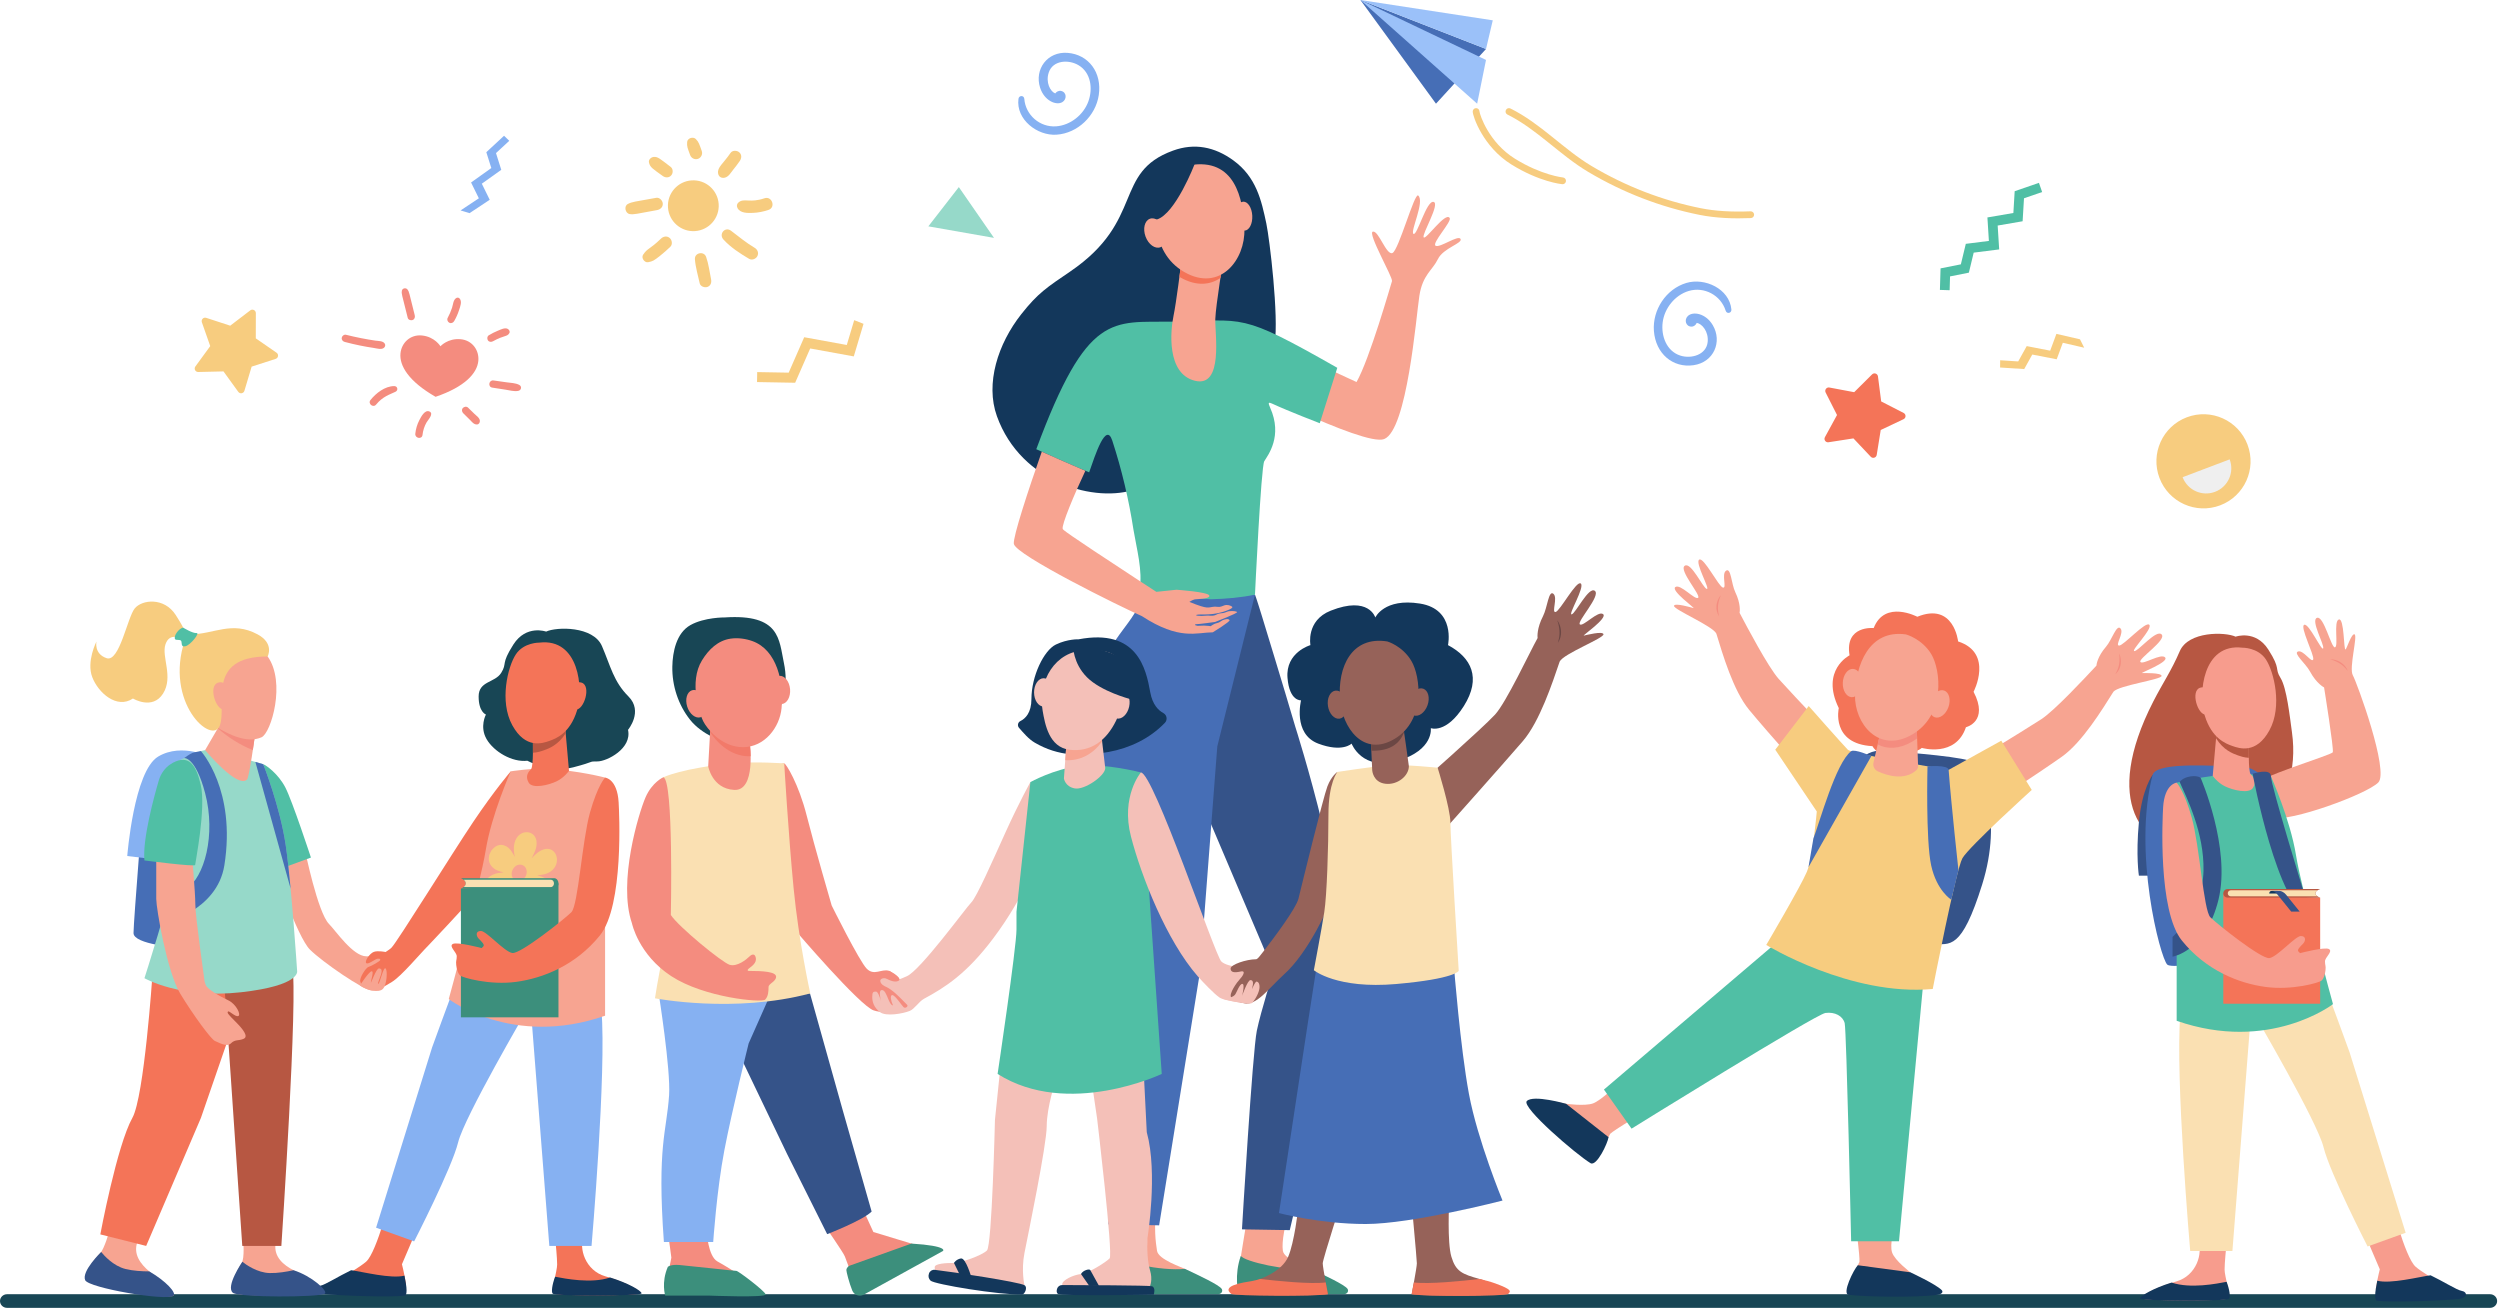 <svg width="869" height="455" viewBox="0 0 869 455" fill="none" xmlns="http://www.w3.org/2000/svg">
<path d="M777.099 221.306C777.099 221.306 784.013 218.801 788.482 225.804C792.952 232.809 790.533 232.143 792.706 235.646C794.884 239.149 795.926 249.103 796.679 254.483C804.341 309.369 712.683 313.816 748.474 243.859C751.832 237.296 754.673 233.353 757.69 226.348C760.712 219.344 773.478 219.616 777.099 221.306Z" fill="#B75742"/>
<path d="M757.494 272.576L748.249 269.346C748.249 269.346 744.581 274.036 743.48 285.766C742.384 297.496 743.48 304.393 743.48 304.393H753.938L757.494 272.576Z" fill="#355389"/>
<path d="M776.011 266.282C772.879 266.605 749.55 264.388 748.251 269.349C741.263 296.015 750.871 332.829 753.327 335.285C755.782 337.742 795.872 329.742 795.872 329.742C795.872 329.742 802.162 263.585 776.011 266.282Z" fill="#466EB6"/>
<path d="M807.851 238.946C807.851 238.946 805.277 237.718 802.934 233.379C801.433 230.595 796.966 227.029 798.82 226.451C800.679 225.875 803.534 230.582 804.067 229.232C804.595 227.886 799.276 217.696 800.965 217.173C802.648 216.65 807.059 226.562 807.538 225.355C808.016 224.149 803.033 215.49 805.415 214.75C807.796 214.011 810.371 225.41 811.647 225.013C812.928 224.617 811.064 215.92 812.983 215.325C814.897 214.73 814.628 226.08 815.315 225.753C815.689 225.576 817.389 220.078 818.434 220.491C819.611 220.957 816.432 232.242 817.845 234.729C819.254 237.215 830.551 268.135 826.69 271.999C822.482 276.205 795.701 285.859 790.096 284.199C784.497 282.539 781.285 276.999 782.633 273.595C783.98 270.188 810.453 262.539 810.877 261.472C811.3 260.402 807.851 238.946 807.851 238.946Z" fill="#F7A491"/>
<path d="M810 229.177C810.806 229.144 811.607 229.324 812.37 229.607C812.483 229.688 815.022 230.427 816.115 233.234C814.908 231.798 813.566 230.211 810 229.177Z" fill="#F48C7F"/>
<path d="M445.922 434.767C445.479 431.584 446.476 426.11 448.969 417.544C444.032 417.554 439.886 415.37 434.842 415.447C433.462 423.5 431.329 436.727 431.329 436.727L431.102 447.184L466.219 447.447C466.219 447.447 465.926 447.597 455.572 441.057C454.809 440.574 446.352 437.844 445.922 434.767Z" fill="#F7A491"/>
<path d="M430.932 449.871H467.186C468.526 449.751 468.852 448.658 468.386 447.984C467.429 446.594 460.359 443.261 455.606 441.051C447.269 441.928 432.612 438.494 431.299 436.564C429.012 442.961 430.189 449.708 430.932 449.871Z" fill="#3C8F7C"/>
<path d="M402.179 434.767C401.732 431.584 400.979 427.597 402.086 416.984C397.149 416.997 392.456 416.07 387.412 416.147C387.412 424.434 387.586 436.727 387.586 436.727L387.356 447.184L422.472 447.447C422.472 447.447 422.182 447.597 411.829 441.057C411.062 440.574 402.606 437.844 402.179 434.767Z" fill="#F7A491"/>
<path d="M387.189 449.871H423.439C424.779 449.751 425.106 448.658 424.642 447.984C423.686 446.594 416.616 443.261 411.862 441.051C403.522 441.928 388.869 438.494 387.552 436.564C385.266 442.961 386.442 449.708 387.189 449.871Z" fill="#3C8F7C"/>
<path d="M427.699 131.522L440.908 117.584C440.908 117.584 455.048 125.362 471.531 132.791C476.059 124.904 483.453 98.962 483.855 97.725C484.25 96.484 475.192 80.9 477.219 80.509C479.245 80.121 481.878 88.833 484.017 87.948C486.16 87.067 491.672 66.852 492.962 67.955C495.372 70.02 490.061 80.53 491.333 81.295C492.606 82.059 495.83 69.647 498.287 70.175C500.74 70.704 494.142 81.478 494.865 82.51C495.587 83.547 502.491 73.442 503.915 75.783C504.69 77.051 497.55 84.583 499.016 85.425C500.489 86.267 506.921 81.524 507.69 83.06C508.458 84.597 501.684 86.197 499.806 90.084C497.924 93.971 494.505 95.483 493.37 102.835C492.243 110.176 489.134 149.464 481.127 152.619C474.135 155.371 427.699 131.522 427.699 131.522Z" fill="#F7A491"/>
<path d="M436.232 206.688L425.519 212.664L403.746 245.954L442.686 337.608C442.686 337.608 438.299 351.391 436.872 358.278C435.376 365.481 431.709 427.321 431.709 427.321L448.322 427.598C448.322 427.598 464.102 361.768 466.772 340.401C470.019 314.454 450.259 252.658 450.259 252.658C446.576 240.051 438.632 214.114 438.632 214.114C438.632 214.114 436.689 207.794 436.232 206.688Z" fill="#355389"/>
<path d="M398.949 194.184C398.949 194.184 400.056 202.017 395.626 210.947C392.926 216.394 388.259 220.664 384.919 227.334C378.599 239.96 375.166 257.89 377.536 269.417C377.536 269.417 390.606 319.327 390.089 337.567C389.896 344.294 387.589 356.414 386.112 364.607C384.806 371.85 385.266 425.58 385.266 425.58L402.916 425.924L417.122 337.794L423.129 259.454L436.229 206.69L398.949 194.184Z" fill="#466EB6"/>
<path d="M440.189 77.754C438.476 69.664 436.709 61.544 428.669 55.718C422.162 51.004 415.172 49.654 407.762 52.344C386.762 59.961 398.056 76.624 371.999 94.384C363.902 99.904 360.829 101.828 355.019 109.181C346.886 119.478 342.439 133.288 346.526 144.661C354.982 168.178 381.182 174.971 394.886 169.984C420.396 160.704 441.649 128.351 443.062 119.524C444.572 110.074 441.292 82.964 440.189 77.754Z" fill="#13375B"/>
<path d="M442.136 140.278C448.046 143.011 458.752 147.115 458.752 147.115L464.842 127.851C430.416 108.268 433.116 111.428 407.279 111.811C386.636 112.105 377.986 108.165 360.209 156.148C360.209 156.148 373.742 162.228 378.586 164.181C380.669 158.248 384.436 146.418 386.632 153.161C389.949 163.351 392.379 173.638 394.009 184.228C395.042 190.505 397.296 198.541 396.109 204.935C396.109 204.935 410.169 207.831 420.906 208.301C420.936 208.301 420.969 208.305 420.999 208.301C426.186 208.168 431.502 207.711 436.232 206.691C436.232 206.691 438.336 162.178 439.462 160.318C440.709 158.261 445.969 151.618 441.492 141.678C440.702 139.921 440.916 139.715 442.136 140.278Z" fill="#50BFA5"/>
<path d="M410.512 91.997C410.512 91.997 408.869 105.27 407.899 109.88C406.886 114.703 405.359 129.89 415.359 132.357C425.359 134.82 422.269 115.83 422.436 110.927C422.599 106.023 425.436 88.927 425.436 88.927L410.512 91.997Z" fill="#F7A491"/>
<path d="M409.969 96.234C410.072 96.294 410.166 96.361 410.269 96.418C415.796 99.588 420.606 99.088 424.219 96.621C424.862 92.378 425.436 88.928 425.436 88.928L410.512 91.998C410.512 91.998 410.292 93.764 409.969 96.234Z" fill="#F47458"/>
<path d="M413.519 57.428C413.519 57.428 407.659 59.075 404.279 64.895C400.902 70.711 399.216 87.425 411.656 94.558C424.092 101.688 432.922 90.261 432.546 79.575C432.169 68.885 429.189 54.745 413.519 57.428Z" fill="#F7A491"/>
<path d="M435.292 74.987C435.432 77.764 434.242 80.081 432.639 80.164C431.032 80.244 429.622 78.057 429.482 75.281C429.346 72.501 430.532 70.184 432.139 70.1C433.742 70.02 435.156 72.207 435.292 74.987Z" fill="#F7A491"/>
<path d="M415.279 56.988C415.279 56.988 408.576 74.468 402.012 76.331C395.449 78.194 395.976 86.791 395.976 86.791C395.976 86.791 395.136 66.918 401.129 62.044C407.122 57.171 415.279 56.988 415.279 56.988Z" fill="#13375B"/>
<path d="M404.826 79.75C405.839 82.48 405.176 85.257 403.346 85.947C401.516 86.637 399.209 84.98 398.196 82.247C397.186 79.517 397.849 76.74 399.679 76.05C401.509 75.36 403.816 77.017 404.826 79.75Z" fill="#F7A491"/>
<path d="M416.292 217.542C416.536 217.575 417.632 217.432 418.529 217.455C419.769 217.475 420.852 217.665 420.852 217.665C420.852 217.665 421.342 217.245 422.272 216.812C422.659 216.635 423.289 216.568 423.722 216.368C424.166 216.158 424.542 215.782 424.962 215.595C426.059 215.118 427.066 215.005 427.399 215.582C427.676 216.058 421.572 219.792 421.572 219.792C415.926 219.825 410.012 222.705 396.922 214.165C389.446 210.898 353.142 192.968 352.412 189.058C352.002 186.865 357.572 169.888 362.126 156.998C365.636 158.568 373.099 161.892 377.276 163.642C373.442 171.758 368.926 182.525 369.399 183.842C369.522 184.185 369.976 184.805 394.519 200.875C395.139 201.275 395.769 201.695 396.412 202.115C398.139 203.245 399.989 204.452 401.949 205.725L408.949 204.995C408.949 204.995 420.036 205.758 420.366 207.022C420.509 207.598 419.592 207.885 418.462 208.052H418.429C418.262 208.075 418.096 208.095 417.929 208.118C417.919 208.118 417.909 208.118 417.909 208.118C416.689 208.262 415.406 208.285 415.096 208.395C414.739 208.515 414.032 208.795 413.422 209.215C420.332 212.038 419.802 211.032 422.096 210.888C422.669 210.842 423.279 211.008 423.822 210.965C424.752 210.888 425.496 210.332 426.212 210.288C427.266 210.235 428.119 210.722 428.309 210.922C428.552 211.165 428.096 211.518 427.212 211.918C421.872 214.232 417.452 213.345 416.036 213.688C415.082 213.922 416.822 214.275 419.536 213.988C420.212 213.922 421.099 214.165 421.996 213.955C422.592 213.822 423.135 213.435 423.722 213.288C424.266 213.158 424.819 213.168 425.272 213.078C425.872 212.968 426.702 212.515 427.179 212.458C428.949 212.262 429.812 212.572 430.012 212.735C430.422 213.102 422.372 216.192 422.372 216.192C422.372 216.192 416.822 216.988 415.582 216.988C415.582 216.988 414.839 217.322 416.292 217.542Z" fill="#F7A491"/>
<path d="M865.551 449.871H2.454C1.098 449.871 0 450.935 0 452.241C0 453.551 1.098 454.611 2.454 454.611H865.551C866.903 454.611 868.003 453.551 868.003 452.241C868.003 450.935 866.903 449.871 865.551 449.871Z" fill="#184655"/>
<path d="M50.123 274.581C50.123 274.581 46.412 320.361 46.412 324.337C46.412 328.314 62.209 329.438 62.209 329.438L67.038 282.461L50.123 274.581Z" fill="#466EB6"/>
<path d="M73.684 263.437C73.684 263.437 63.435 257.947 54.985 262.977C46.536 268.007 44.235 297.554 44.235 297.554L71.302 300.797L73.684 263.437Z" fill="#86B1F2"/>
<path d="M136.274 414.147C136.274 414.147 131.095 435.27 127.234 438.587C123.374 441.904 110.786 448.247 114.08 448.93C117.374 449.61 141.751 450.177 141.083 446.114C140.415 442.047 139.713 439.454 139.713 439.454L146.162 424.367L136.274 414.147Z" fill="#F47458"/>
<path d="M112.441 449.794C118.386 450.388 135.745 451.011 140.803 450.364C140.803 450.364 141.751 450.178 141.083 446.114C140.92 445.118 140.754 444.214 140.598 443.411C136.011 444.618 126.021 442.051 122.063 441.524C117.764 443.584 112.918 446.658 111.355 446.914C109.091 447.288 109.093 449.461 112.441 449.794Z" fill="#13375B"/>
<path d="M193.12 431.854C193.12 431.854 193.664 437.197 193.664 439.554C193.664 441.907 191.47 448.55 192.487 449.567C193.503 450.584 222.539 450.457 222.539 449.5C222.539 448.544 217.408 445.647 210.435 443.654C203.461 441.66 201.09 433.937 202.902 429.5L193.12 431.854Z" fill="#F47458"/>
<path d="M223.007 449.568C223.007 448.675 218.246 445.941 212.079 444.055C205.507 446.275 196.381 444.445 192.96 443.791C191.913 446.528 191.578 449.125 192.117 449.661C193.133 450.678 223.007 450.525 223.007 449.568Z" fill="#13375B"/>
<path d="M161.604 342.558L156.396 347.178C156.396 347.178 150.534 363.052 150.192 364.098C149.718 365.555 130.728 426.748 130.728 426.748L143.957 431.512C143.957 431.512 157.075 405.955 159.249 397.078C161.422 388.205 183.158 351.072 183.158 351.072L161.604 342.558Z" fill="#86B1F2"/>
<path d="M184.607 351.977L190.947 433.084H205.619C205.619 433.084 210.871 372.384 209.06 351.071L184.607 351.977Z" fill="#86B1F2"/>
<path d="M105.996 295.464C105.996 295.464 110.454 317.261 114.368 321.174C116.595 323.401 122.665 332.414 127.336 332.414C131.053 332.414 133.266 332.687 133.891 332.687C135.34 332.687 133.709 341.561 132.351 342.921C132.351 342.921 131.898 344.277 129.181 344.277C126.464 344.277 112.064 334.407 107.717 330.061C103.37 325.714 95.309 301.984 95.309 301.984L105.996 295.464Z" fill="#F7A491"/>
<path d="M177.543 268.114C177.543 268.114 171.928 274.634 164.502 285.684C157.075 296.731 138.095 327.408 136.064 329.438C135.572 329.931 134.033 330.921 134.033 330.921C134.033 330.921 131.368 330.348 129.934 330.874C128.532 331.391 126.645 334.104 127.309 334.771C127.973 335.434 130.535 333.214 131.318 333.238C132.101 333.264 132.17 333.261 132.17 333.684C132.17 334.104 129 335.858 128.094 336.098C127.189 336.341 124.802 340.008 125.256 341.231C125.711 342.451 125.679 342.861 126.826 342.861C127.973 342.861 128.155 343.768 129.12 343.768C130.087 343.768 130.328 342.558 131.415 343.041C132.502 343.524 132.804 343.404 136.185 341.351C139.566 339.298 145.875 331.661 149.045 328.491C152.215 325.321 181.166 293.774 181.166 293.774L177.543 268.114Z" fill="#F47458"/>
<path d="M189.83 219.542C189.83 219.542 182.917 217.035 178.449 224.038C173.981 231.042 176.396 230.378 174.222 233.878C172.049 237.382 166.373 236.658 166.373 242.092C166.373 247.525 168.909 248.372 168.909 248.372C168.909 248.372 166.615 252.598 169.151 256.945C171.686 261.292 178.01 265.035 183.301 264.432C183.301 264.432 191.249 268.788 199.218 266.732C207.189 264.672 204.411 264.672 207.671 264.672C210.932 264.672 219.747 260.205 218.298 253.685C218.298 253.685 223.669 247.302 218.457 242.092C213.246 236.878 212.26 231.585 209.241 224.582C206.222 217.578 193.453 217.848 189.83 219.542Z" fill="#184655"/>
<path d="M91.506 265.644C92.532 266.001 96.73 268.991 99.175 273.701C101.62 278.408 108.079 298.091 108.079 298.091L97.449 301.984L91.506 265.644Z" fill="#50BFA5"/>
<path d="M38.011 427.93C38.011 427.93 36.26 434.15 34.872 435.54C33.483 436.927 28.879 442.317 30.011 444.987C31.143 447.66 59.196 451.487 60.26 450.42C61.324 449.357 55.415 444.85 52.064 442.09C48.713 439.327 46.313 435.93 47.717 431.81C49.121 427.69 49.121 428.097 49.121 427.69C49.121 427.28 38.011 427.93 38.011 427.93Z" fill="#F7A491"/>
<path d="M60.26 450.421C61.53 449.471 57.589 445.214 51.877 441.934C49.486 441.931 46.297 441.768 43.596 441.094C39.368 440.038 36.126 436.374 35.165 435.184C35.077 435.308 28.277 441.858 29.604 444.988C30.736 447.661 57.725 452.324 60.26 450.421Z" fill="#355389"/>
<path d="M84.558 430.951C84.558 430.951 85.076 437.338 84.024 438.998C82.971 440.654 79.29 447.224 81.342 449.278C83.192 451.128 108.889 449.938 109.695 448.668C110.502 447.398 106.104 443.604 102.231 441.641C98.358 439.674 95.275 436.884 95.746 432.554C96.217 428.227 96.306 428.624 96.217 428.228C96.128 427.831 84.558 430.951 84.558 430.951Z" fill="#F7A491"/>
<path d="M112.887 449.691C114.227 448.841 108.304 443.485 102.014 441.528C99.68 442.045 96.533 442.585 93.75 442.515C89.393 442.405 85.43 439.538 84.232 438.588C84.174 438.725 78.32 447.205 80.944 449.368C82.992 451.058 110.851 450.985 112.887 449.691Z" fill="#355389"/>
<path d="M86.434 340.504L69.842 388.577L50.811 433.084L34.872 429.077C34.872 429.077 40.624 398.227 46.028 388.537C50.117 381.204 52.972 339.124 52.972 339.124L86.434 340.504Z" fill="#F47458"/>
<path d="M78.467 348.594L84.215 433.084H97.8C97.8 433.084 103.733 344.564 101.56 336.144C99.386 327.721 76.754 329.624 76.754 329.624L78.467 348.594Z" fill="#B75742"/>
<path d="M91.506 265.645C91.506 265.645 73.998 260.398 71.302 260.738C68.351 261.108 61.178 264.908 61.178 264.908C61.178 264.908 61.619 295.305 60.351 303.898C59.083 312.491 50.207 340.021 50.207 340.021C50.207 340.021 62.706 347.268 83.717 344.915C104.728 342.558 103.279 337.488 103.279 337.488C103.279 337.488 101.287 307.058 99.294 293.651C97.302 280.248 91.506 265.645 91.506 265.645Z" fill="#96D9C9"/>
<path d="M210.328 270.288C210.328 270.288 201 267.841 190.403 267.251C184.916 266.948 177.543 268.114 177.543 268.114C177.543 268.114 170.841 283.148 168.849 295.464C166.857 307.781 155.988 347.268 155.988 347.268C155.988 347.268 178.086 364.294 210.328 353.064V270.288Z" fill="#F7A491"/>
<path d="M185.211 256.82C185.211 256.82 185.501 266.44 184.598 267.34C183.695 268.244 182.434 269.744 183.762 272.037C185.09 274.33 190.856 272.867 193.543 271.554C196.122 270.294 197.786 267.947 197.786 267.947L196.441 252.717L185.211 256.82Z" fill="#F47458"/>
<path d="M189.045 260.807C190.897 260.157 194.132 258.907 196.63 254.85L196.441 252.717L185.211 256.82C185.211 256.82 185.282 259.167 185.245 261.65C186.818 261.587 188.162 261.117 189.045 260.807Z" fill="#B75742"/>
<path d="M33.524 223.004C33.524 223.004 32.601 227.281 37.062 228.784C41.523 230.288 44.292 214.594 46.83 211.491C49.368 208.391 57.059 207.544 61.058 213.738C63.257 217.141 63.945 218.624 64.118 219.268C64.26 219.794 64.058 219.761 64.058 219.761L62.852 222.018C62.852 222.018 58.982 219.668 57.52 223.958C56.059 228.248 60.366 235.268 56.674 241.094C52.982 246.921 46.215 242.801 46.215 242.801C40.6 246.574 34.14 240.814 32.063 235.364C29.987 229.911 33.524 223.004 33.524 223.004Z" fill="#F7CC7F"/>
<path d="M77.553 244.728L76.944 251.038L71.302 260.738C71.302 260.738 82.426 274.205 85.861 270.988C86.628 270.268 88.564 256.015 88.564 256.015L77.553 244.728Z" fill="#F7A491"/>
<path d="M76.944 251.038L75.765 253.192C79.234 256.305 83.682 259.105 87.888 260.715C88.281 258.102 88.564 256.015 88.564 256.015L77.553 244.728L76.944 251.038Z" fill="#F48C7F"/>
<path d="M89.009 224.01C89.009 224.01 91.95 226.677 93.031 228.183C99.462 237.147 94.253 254.817 90.895 256.287C85.811 258.513 79.194 255.52 71.736 250.463C64.279 245.407 61.923 237.217 68.751 230.093C75.578 222.973 89.009 224.01 89.009 224.01Z" fill="#F7A491"/>
<path d="M64.266 222.43L66.298 220.487C74.263 220.487 80.614 215.684 89.555 220.514C95.455 223.7 93.031 228.184 93.031 228.184C71.18 228.184 79.063 245.404 76.385 252.257C73.708 259.11 57 244.29 64.266 222.43Z" fill="#F7CC7F"/>
<path d="M79.551 241.824C79.551 241.824 79.242 236.174 75.777 237.294C72.311 238.414 75.012 246.931 77.889 246.631C80.765 246.331 79.551 241.824 79.551 241.824Z" fill="#F7A491"/>
<path d="M198.419 241.84C198.419 241.84 198.693 236.187 202.165 237.284C205.638 238.384 202.991 246.917 200.112 246.634C197.233 246.354 198.419 241.84 198.419 241.84Z" fill="#F47458"/>
<path d="M63.694 218.174C63.694 218.174 66.986 220.214 68.313 220.044C69.641 219.874 66.281 224.177 64.5 224.624C62.719 225.071 63.347 223.357 62.97 222.771C62.594 222.181 61.208 222.641 60.888 222.204C60.16 221.217 62.139 218.361 63.694 218.174Z" fill="#50BFA5"/>
<path d="M125.094 342.557C125.094 342.557 128.14 337.847 129.136 337.621C130.132 337.394 128.909 340.837 128.909 341.471C128.909 342.104 130.721 336.627 131.717 336.627C132.713 336.627 132.849 337.351 132.441 338.754C132.034 340.157 131.083 341.971 131.536 341.971C131.989 341.971 133.279 335.877 134.026 336.627C134.773 337.374 134.487 342.354 133.075 343.767C131.664 345.177 127.512 344.294 125.094 342.557Z" fill="#F7A491"/>
<path d="M170.76 295.691C171.27 295.151 172.752 293.037 175.276 293.874C177.462 294.601 178.323 296.854 178.942 297.871C178.765 296.844 178.351 295.077 178.835 293.074C180.123 287.744 186.647 288.224 186.53 293.167C186.484 295.107 185.785 296.294 184.802 298.374C185.203 297.934 186.404 296.481 188.055 295.631C192.869 293.151 195.456 299.197 192.05 302.404C190.288 304.064 188.048 304.107 186.681 304.267C187.867 304.601 188.577 304.701 189.739 305.437C195.755 309.251 187.384 319.547 182.861 309.634C182.855 309.624 182.831 309.624 182.816 309.617C183.023 311.021 183.422 312.737 182.844 314.724C181.278 320.104 174.123 319.157 175.364 313.067C175.752 311.164 177.017 309.147 177.093 308.991C176.232 309.911 174.959 311.441 173.119 312.157C168.381 314.011 166.122 307.321 170.487 304.501C172.441 303.237 174.38 303.421 175.065 303.237C173.446 302.847 171.921 302.394 170.815 301.037C169.319 299.201 170.122 297.387 170.075 297.141C170.303 296.657 170.532 296.174 170.76 295.691ZM179.243 306.074C180.478 306.717 182.037 305.891 182.667 304.697C183.54 303.051 182.99 301.354 181.754 300.774C180.464 300.171 178.979 300.751 178.191 302.317C177.46 303.771 177.957 305.531 179.243 306.074Z" fill="#F7CC7F"/>
<path d="M187.505 223.374C187.505 223.374 182.072 223.254 179.294 227.477C176.517 231.704 173.498 243.781 178.086 252.114C182.675 260.444 188.532 258.391 190.947 257.547C193.362 256.701 198.132 254.831 200.547 247.041C202.962 239.251 201.211 221.744 187.505 223.374Z" fill="#F47458"/>
<path d="M63.986 263.501C63.986 263.501 67.924 262.908 71.302 275.691C75.131 290.178 71.008 305.181 64.674 308.981C58.34 312.781 55.731 312.048 55.731 312.048L56.725 320.984C56.725 320.984 75.439 316.794 77.987 300.798C82.164 274.581 69.842 261.078 69.842 261.078C69.842 261.078 67.525 261.448 66.805 261.741C66.036 262.054 63.986 263.501 63.986 263.501Z" fill="#466EB6"/>
<path d="M54.313 293.774C54.313 293.774 54.313 309.23 54.313 312.49C54.313 315.75 58.056 337.824 62.645 345.384C67.234 352.944 73.454 361.374 74.741 361.857C76.028 362.34 78.826 364.114 80.275 362.664C81.724 361.214 82.871 361.877 84.683 361.094C86.494 360.307 84.441 357.714 81.906 355.177C79.37 352.64 78.826 352.037 79.249 351.614C79.671 351.19 81.724 353.547 82.811 353.184C83.898 352.82 82.147 349.017 79.309 347.69C76.472 346.36 71.943 343.767 71.521 342.377C71.098 340.987 71.098 341.35 71.098 340.987C71.098 340.627 67.898 318.71 67.898 314.42C67.898 310.134 66.63 296.187 66.63 296.187L54.313 293.774Z" fill="#F7A491"/>
<path d="M62.873 264.164C61.226 264.371 56.758 266.001 55.189 271.314C53.619 276.628 49.483 291.721 50.207 299.088C50.207 299.088 67.838 301.381 67.838 300.658C67.838 299.931 71.694 281.034 69.77 272.761C68.091 265.548 65.735 263.808 62.873 264.164Z" fill="#50BFA5"/>
<path d="M88.764 264.842L101.02 308.889C100.48 303.135 99.887 297.642 99.294 293.652C97.302 280.249 91.506 265.645 91.506 265.645C91.506 265.645 90.427 265.322 88.764 264.842Z" fill="#466EB6"/>
<path d="M160.209 353.627H194.124V307.067L160.209 308.88V353.627Z" fill="#3C8F7C"/>
<path d="M160.209 305.251H192.616C193.449 305.251 194.124 306.064 194.124 307.068C194.124 308.068 193.449 308.881 192.616 308.881H160.209L160.237 308.871C162.476 307.858 162.464 306.258 160.209 305.251Z" fill="#3C8F7C"/>
<path d="M161.136 305.787H191.501C192.087 305.787 192.562 306.36 192.562 307.067C192.562 307.77 192.087 308.344 191.501 308.344H161.137C162.165 307.554 162.164 306.577 161.136 305.787Z" fill="#FAE0B2"/>
<path d="M210.328 270.287C210.328 270.287 207.788 272.83 205.071 282.48C202.355 292.13 200.969 314.723 198.615 317.077C196.26 319.433 180.864 331.69 178.086 331.267C175.309 330.843 169.09 323.6 167.158 323.6C165.226 323.6 165.468 325.35 166.434 326.317C167.4 327.28 168.577 328.4 168.004 328.973C167.43 329.547 167.43 329.547 167.43 329.547C167.43 329.547 158.826 327.28 157.377 328.127C155.928 328.973 158.766 330.963 158.766 332.413C158.766 333.863 158.411 333.837 158.585 335.433C158.758 337.03 159.158 338.3 159.913 339.057C160.668 339.81 170.177 342.557 179.475 341.29C188.773 340.02 200.124 335.553 208.517 325.167C216.909 314.783 215.228 282.143 215.037 278.89C214.554 270.647 210.328 270.287 210.328 270.287Z" fill="#F47458"/>
<path d="M674.536 93.289L681.595 91.884L683.313 84.758L691.338 83.745L690.824 75.582L699.849 74.035L700.301 66.463L708.735 63.559L709.844 66.748L703.542 68.923L703.062 76.91L694.389 78.4L694.913 86.697L686.055 87.816L684.379 94.775L677.835 96.077L677.692 100.881L674.313 100.769L674.536 93.289Z" fill="#50BFA5"/>
<path d="M634.342 151.959L638.548 144.26L634.588 136.43C634.141 135.538 634.905 134.517 635.888 134.701L644.511 136.322L650.737 130.138C651.444 129.434 652.65 129.849 652.78 130.84L653.902 139.541L661.711 143.549C662.596 144.005 662.578 145.283 661.671 145.711L653.741 149.467L652.346 158.128C652.186 159.115 650.961 159.49 650.277 158.763L644.256 152.384L635.584 153.729C634.601 153.881 633.863 152.836 634.342 151.959Z" fill="#F47458"/>
<path d="M67.908 127.392L73.078 120.305L70.169 112.029C69.838 111.085 70.732 110.172 71.682 110.482L80.021 113.209L86.994 107.882C87.788 107.279 88.933 107.845 88.931 108.845L88.915 117.619L96.134 122.605C96.955 123.172 96.769 124.435 95.819 124.745L87.47 127.439L84.957 135.845C84.671 136.802 83.412 137.015 82.826 136.205L77.682 129.099L68.911 129.309C67.912 129.332 67.319 128.199 67.908 127.392Z" fill="#F7CC7F"/>
<path d="M232.189 72.128C231.851 67.261 235.523 63.041 240.389 62.705C245.255 62.368 249.474 66.038 249.812 70.905C250.15 75.772 246.479 79.988 241.612 80.328C236.746 80.665 232.527 76.995 232.189 72.128Z" fill="#F7CC7F"/>
<path d="M247.168 97.068C246.64 94.508 246.321 91.764 245.447 89.294C244.695 87.171 241.381 87.821 241.549 90.101C241.755 92.894 242.627 95.724 243.213 98.461C243.45 99.568 244.915 100.084 245.886 99.744C247.072 99.328 247.397 98.184 247.168 97.068Z" fill="#F7CC7F"/>
<path d="M262.305 86.127C259.377 84.4 256.826 82.26 254.124 80.22C252.014 78.627 249.739 81.37 251.475 83.264C253.967 85.987 257.239 88.114 260.398 89.977C261.398 90.567 262.788 89.99 263.277 89.004C263.824 87.9 263.307 86.717 262.305 86.127Z" fill="#F7CC7F"/>
<path d="M256.76 70.315C256.098 70.848 255.965 71.611 256.375 72.355C257.365 74.148 259.878 74.061 261.662 74.001C263.525 73.935 265.387 73.558 267.148 72.958C269.752 72.068 268.339 68.028 265.728 68.921C260.619 70.665 258.684 68.771 256.76 70.315Z" fill="#F7CC7F"/>
<path d="M253.948 53.141C251.377 56.901 249.277 58.171 249.604 60.241C249.795 61.451 250.752 62.031 251.92 61.764C253.301 61.451 254.053 59.988 254.881 58.961C255.675 57.974 256.453 56.988 257.162 55.938C257.805 54.984 257.896 53.751 256.953 52.931C256.163 52.244 254.601 52.184 253.948 53.141Z" fill="#F7CC7F"/>
<path d="M243.932 52.489C243.11 50.212 242.93 49.382 241.864 48.322C240.937 47.402 238.981 47.989 238.852 49.345C238.701 50.929 239.032 51.515 239.896 53.912C240.288 54.995 241.528 55.602 242.624 55.219C243.711 54.839 244.326 53.582 243.932 52.489Z" fill="#F7CC7F"/>
<path d="M233.115 58.005C229.409 55.191 228.655 54.398 227.199 54.551C226.346 54.641 225.387 55.461 225.574 56.418C225.92 58.198 226.955 58.681 230.363 61.168C231.277 61.834 232.532 61.868 233.32 60.961C234.026 60.151 234.02 58.694 233.115 58.005Z" fill="#F7CC7F"/>
<path d="M218.229 70.912C216.768 71.685 217.355 74.212 218.937 74.419C220.453 74.615 221.038 74.372 228.395 73.028C229.531 72.822 230.467 71.992 230.381 70.749C230.307 69.692 229.243 68.555 228.099 68.762C220.458 70.142 219.694 70.135 218.229 70.912Z" fill="#F7CC7F"/>
<path d="M229.755 82.948C225.723 86.848 225.132 86.161 223.54 88.545C222.812 89.638 224.013 91.378 225.28 91.145C226.908 90.845 227.345 90.571 229.466 88.891C230.698 87.915 231.876 86.868 233.008 85.778C233.847 84.968 233.621 83.451 232.797 82.735C231.855 81.915 230.594 82.135 229.755 82.948Z" fill="#F7CC7F"/>
<path d="M163.213 74.092L170.226 69.442L167.48 63.852L174.24 59.029L172.408 53.215L177.018 48.942L175.209 47.188L169.043 52.905L170.779 58.412L163.746 63.432L166.448 68.932L160.092 73.142L163.213 74.092Z" fill="#86B1F2"/>
<path d="M723.006 117.947L714.81 116.053L712.642 121.892L704.49 120.305L701.527 125.631L695.257 125.225L695.228 127.744L703.617 128.287L706.42 123.24L714.907 124.891L717.036 119.148L724.465 120.864L723.006 117.947Z" fill="#F7CC7F"/>
<path d="M153.1 120.362C153.1 120.362 155.673 117.482 160.164 117.915C164.169 118.302 166.622 121.752 166.265 125.458C165.85 129.748 161.598 134.462 151.404 137.932C142.062 132.578 138.79 127.135 139.204 122.845C139.562 119.138 142.629 116.222 146.634 116.608C151.126 117.042 153.1 120.362 153.1 120.362Z" fill="#F48C7F"/>
<path d="M119.827 118.857C123.657 119.864 126.786 120.48 129.89 120.94C130.914 121.09 132.644 121.657 133.483 120.884C133.919 120.48 134.059 119.934 133.716 119.41C133.088 118.447 131.497 118.554 130.466 118.4C127.322 117.934 123.787 117.257 120.253 116.364C119.591 116.197 118.903 116.76 118.794 117.397C118.67 118.12 119.165 118.684 119.827 118.857Z" fill="#F48C7F"/>
<path d="M171.104 134.737C172.604 134.987 174.108 135.207 175.612 135.434C177.051 135.647 178.713 136.154 180.149 135.867C181.209 135.657 181.501 134.334 180.5 133.797C179.204 133.101 177.49 133.101 176.047 132.887C174.542 132.667 173.038 132.444 171.53 132.244C169.919 132.034 169.491 134.471 171.104 134.737Z" fill="#F48C7F"/>
<path d="M130.734 140.632C133.099 137.752 135.544 137.122 137.483 136.172C138.52 135.665 138.21 134.199 137.033 134.205C133.807 134.225 130.707 136.645 128.779 139.045C127.765 140.305 129.703 141.889 130.734 140.632Z" fill="#F48C7F"/>
<path d="M146.863 151.194C147.039 149.631 147.505 148.147 148.297 146.787C148.781 145.954 150.948 143.751 149.252 143.021C147.656 142.331 146.346 144.931 145.774 146.024C145.007 147.491 144.529 149.121 144.359 150.764C144.193 152.381 146.679 152.821 146.863 151.194Z" fill="#F48C7F"/>
<path d="M161.048 143.668C161.791 144.401 162.534 145.134 163.278 145.868C164.019 146.601 164.684 147.604 165.819 147.544C166.457 147.514 166.793 146.931 166.808 146.361C166.833 145.324 165.592 144.521 164.911 143.858C164.164 143.128 163.416 142.401 162.669 141.671C162.172 141.188 161.27 141.354 160.86 141.858C160.388 142.441 160.551 143.178 161.048 143.668Z" fill="#F48C7F"/>
<path d="M144.164 109.574C142.142 101.407 142.21 101.38 141.662 100.647C141.101 99.9 139.824 100.157 139.675 101.114C139.528 102.06 139.569 101.907 141.729 110.49C141.9 111.17 142.799 111.477 143.404 111.25C144.127 110.977 144.335 110.26 144.164 109.574Z" fill="#F48C7F"/>
<path d="M157.89 111.577C158.584 110.377 159.143 109.117 159.567 107.797C159.961 106.571 160.73 104.744 159.695 103.691C159.473 103.464 159.002 103.397 158.721 103.531C157.543 104.094 157.504 105.841 157.136 106.971C156.735 108.201 156.201 109.391 155.596 110.537C155.278 111.141 155.629 111.934 156.223 112.204C156.893 112.511 157.548 112.167 157.89 111.577Z" fill="#F48C7F"/>
<path d="M177.053 115.785C177.366 115.235 176.98 114.612 176.507 114.335C175.534 113.765 174.021 114.565 173.073 114.945C171.968 115.388 170.917 115.938 169.899 116.552C169.311 116.908 169.24 117.805 169.618 118.328C170.061 118.938 170.791 118.942 171.392 118.608C175.322 116.422 176.28 117.145 177.053 115.785Z" fill="#F48C7F"/>
<path d="M281.619 121.127L276.396 133.047L263.142 132.804L263.205 129.337L274.146 129.534L279.542 117.22L294.342 119.917L296.919 111.29L300.162 112.56L296.776 123.89L281.619 121.127Z" fill="#F7CC7F"/>
<path d="M354.016 34.37C353.102 41.56 360.592 47.267 367.252 46.817C374.612 46.32 380.859 40.28 381.936 33.047C383.102 25.214 378.396 18.954 371.116 18.377C364.029 17.82 359.496 24.127 361.542 30.494C363.012 35.057 367.176 36.757 369.276 35.497C370.909 34.517 370.812 32.04 368.832 31.604C368.039 31.43 367.219 31.87 366.799 32.48C365.066 31.794 363.416 28.637 364.536 25.23C365.966 20.877 371.466 20.63 374.886 22.66C379.232 25.244 379.919 30.807 378.322 35.24C376.649 39.894 372.076 43.56 367.099 43.914C361.462 44.314 356.499 39.994 356.049 34.377C355.942 33.05 354.179 33.084 354.016 34.37Z" fill="#86B1F2"/>
<path d="M601.833 107.561C601.128 100.345 592.563 96.439 586.167 98.353C579.102 100.468 574.348 107.737 574.897 115.032C575.496 122.928 581.47 127.993 588.695 126.94C595.731 125.916 598.755 118.761 595.35 113.007C592.908 108.881 588.47 108.147 586.703 109.839C585.322 111.159 585.97 113.548 587.998 113.536C588.81 113.532 589.511 112.921 589.785 112.233C591.625 112.519 593.932 115.232 593.596 118.802C593.166 123.363 587.855 124.825 584.073 123.6C579.262 122.047 577.364 116.769 577.938 112.093C578.54 107.184 582.183 102.594 586.962 101.152C592.371 99.513 598.165 102.627 599.845 108.004C600.247 109.274 601.96 108.852 601.833 107.561Z" fill="#86B1F2"/>
<path d="M645.557 429.57C645.557 429.57 646.339 436.33 646.339 437.48C646.339 438.627 646.339 438.627 646.339 438.627L645.782 439.794L645.557 440.257L649.602 445.934C649.602 445.934 665.844 446.174 666.204 446.174C666.568 446.174 664.033 442.25 664.033 442.25C664.033 442.25 658.658 438.204 657.692 435.367C656.73 432.527 658.514 426.61 658.514 426.61L645.557 429.57Z" fill="#F7A491"/>
<path d="M567.268 389.108C567.268 389.108 561.483 392.698 560.586 393.412C559.688 394.125 559.688 394.125 559.688 394.125L559.121 395.288L558.9 395.752L551.938 396.111C551.938 396.111 541.65 383.542 541.429 383.258C541.203 382.975 544.385 383.685 544.385 383.685C544.385 383.685 550.877 384.561 553.702 383.555C556.526 382.545 562.237 376.921 562.237 376.921L567.268 389.108Z" fill="#F7A491"/>
<path d="M619.836 325.662L557.53 378.732L567.127 392.319C567.127 392.319 631.16 352.559 634.509 352.108C637.858 351.655 640.577 353.195 641.212 355.639C641.843 358.085 643.457 431.455 643.457 431.455H660.091L668.768 339.082L619.836 325.662Z" fill="#50BFA5"/>
<path d="M709.606 249.968C714.219 246.945 725.045 235.325 728.717 231.368C728.753 230.904 729.105 228.214 732.053 224.8C734.136 222.387 735.715 216.882 737.084 218.443C738.447 220.003 735.056 224.376 736.611 224.405C738.165 224.434 745.867 215.773 747.105 217.187C748.343 218.601 740.52 226.3 741.908 226.325C743.297 226.351 749.651 218.554 751.401 220.553C753.152 222.552 743.075 229.034 744.016 230.108C744.952 231.178 751.195 226.929 752.609 228.538C754.017 230.148 743.8 233.938 744.615 233.954C745.435 233.968 751.326 233.808 751.371 234.944C751.421 236.228 736.46 238.224 734.629 240.445C730.715 246.668 723.762 258.038 716.714 263.025C708.091 269.128 688.165 282.078 688.165 282.078L678.269 269.288C678.269 269.288 704.142 253.551 709.606 249.968Z" fill="#F7A491"/>
<path d="M736.607 227.158C736.991 227.912 737.159 228.736 737.208 229.562C737.178 229.695 737.543 232.369 735.266 234.402C736.153 232.749 737.129 230.912 736.607 227.158Z" fill="#F48C7F"/>
<path d="M618.263 235.978C614.603 231.855 607.19 217.807 604.683 213.03C604.766 212.57 605.132 209.884 603.177 205.816C601.798 202.943 601.715 197.217 599.987 198.366C598.259 199.514 600.392 204.622 598.881 204.243C597.38 203.865 592.205 193.491 590.638 194.532C589.071 195.573 594.612 205.05 593.267 204.712C591.917 204.374 587.826 195.186 585.615 196.658C583.404 198.13 591.434 207.021 590.246 207.81C589.058 208.6 584.144 202.866 582.364 204.051C580.584 205.235 589.45 211.565 588.657 211.366C587.865 211.167 582.216 209.472 581.881 210.555C581.498 211.78 595.412 217.621 596.601 220.243C598.747 227.273 602.49 240.068 607.987 246.725C614.711 254.871 630.559 272.578 630.559 272.578L643.46 262.822C643.46 262.822 622.598 240.868 618.263 235.978Z" fill="#F7A491"/>
<path d="M598.162 206.9C597.596 207.53 597.221 208.278 596.952 209.063C596.944 209.2 595.897 211.685 597.567 214.242C597.143 212.414 596.675 210.385 598.162 206.9Z" fill="#F48C7F"/>
<path d="M645.799 265.1C647.679 262.301 650.91 260.71 654.273 260.94C664.168 261.614 684.23 263.197 686.134 265.1C688.668 267.637 696.277 284.18 689.029 307.367C681.789 330.55 677.8 328.137 671.884 328.137C665.969 328.137 638.073 314.974 638.073 314.974L645.799 265.1Z" fill="#355389"/>
<path d="M628.71 245.418L617.079 260.595L631.514 282.078C631.514 282.078 630.16 298.038 628.075 303.021C625.995 308.001 613.947 328.468 613.947 328.468C613.947 328.468 643.202 346.401 671.818 343.774C671.818 343.774 679.881 302.294 682.141 298.311C684.405 294.325 706.236 274.581 706.236 274.581L695.638 257.465L677.342 267.608C677.342 267.608 643.908 262.205 642.297 260.595C640.682 258.985 628.71 245.418 628.71 245.418Z" fill="#F7CC7F"/>
<path d="M666.449 214.385C666.449 214.385 655.161 208.407 651.295 218.31C651.295 218.31 641.153 217.283 642.904 227.791C642.904 227.791 632.696 232.921 639.159 246.144C639.159 246.144 636.323 258.581 650.872 259.367C650.872 259.367 653.046 263.774 659.687 262.747C666.332 261.72 668.018 259.971 668.018 259.971C668.018 259.971 679.796 263.411 683.358 252.784C683.358 252.784 691.447 250.854 686.012 240.467C686.012 240.467 693.077 227.004 680.638 222.959C680.638 222.959 679.19 209.193 666.449 214.385Z" fill="#F47458"/>
<path d="M671.013 243.553C670.096 246.113 670.753 248.69 672.484 249.31C674.214 249.93 676.36 248.357 677.277 245.797C678.195 243.237 677.533 240.66 675.803 240.04C674.077 239.42 671.927 240.994 671.013 243.553Z" fill="#F7A491"/>
<path d="M640.555 237.266C640.428 239.983 641.815 242.257 643.649 242.343C645.482 242.43 647.075 240.3 647.207 237.583C647.334 234.866 645.951 232.593 644.113 232.507C642.279 232.42 640.682 234.55 640.555 237.266Z" fill="#F7A491"/>
<path d="M653.467 255.261C653.467 255.438 652.001 261.744 651.224 265.074C650.931 266.318 651.561 267.591 652.721 268.121C655.827 269.538 661.932 271.514 666.153 267.694C666.535 267.344 666.742 266.841 666.724 266.321L666.207 251.278L653.467 255.261Z" fill="#F7A491"/>
<path d="M652.685 258.791C655.965 260.448 660.099 260.481 664.736 257.765C665.32 257.418 665.873 257.054 666.394 256.668L666.205 251.278L653.471 255.261C653.471 255.348 653.125 256.868 652.685 258.791Z" fill="#F48C7F"/>
<path d="M662.501 220.523C662.501 220.523 668.062 221.992 671.327 227.401C674.593 232.811 676.397 248.448 664.728 255.288C653.063 262.128 644.578 251.535 644.797 241.515C645.016 231.495 649.47 218.686 662.501 220.523Z" fill="#F7A491"/>
<path d="M643.465 261.118C638.094 265.178 632.472 285.995 630.34 291.428L628.63 301.408L650.485 262.802C650.485 262.802 644.621 260.242 643.465 261.118Z" fill="#466EB6"/>
<path d="M670.002 266.383C670.002 266.383 669.347 292.03 671.28 300.844C673.213 309.66 678.267 312.74 678.267 312.74L680.754 302.484C680.754 302.484 678.267 279.834 677.346 267.607C677.213 265.75 670.002 266.383 670.002 266.383Z" fill="#466EB6"/>
<path d="M642.597 450.087C640.118 449.771 644.403 441.171 645.781 439.794L664.031 442.251C664.031 442.251 672.819 446.324 674.903 448.408C675.394 448.901 675.462 449.768 673.315 450.087C666.428 451.111 648.101 450.784 642.597 450.087Z" fill="#13375B"/>
<path d="M552.865 404.314C555.005 405.6 558.905 397.224 559.124 395.287L544.385 383.684C544.385 383.684 533.018 380.424 530.725 382.717C528.638 384.8 547.998 401.39 552.865 404.314Z" fill="#13375B"/>
<path d="M333.289 65.031L322.692 78.678L345.516 82.691L333.289 65.031Z" fill="#96D9C9"/>
<path d="M472.883 -0.001L499.147 36.045L516.537 17.029L472.883 -0.001Z" fill="#466EB6"/>
<path d="M518.89 7.065L516.536 17.029L472.885 0.003L518.89 7.065Z" fill="#9BC1F9"/>
<path d="M516.537 20.831L472.883 -0.001L513.456 36.045L516.537 20.831Z" fill="#9BC1F9"/>
<path d="M514.267 38.753C514.267 38.757 514.267 38.761 514.267 38.768C514.267 38.764 514.267 38.757 514.267 38.753ZM543.046 64.03C542.724 64 535.054 63.21 525.329 57.155C515.567 51.077 511.916 40.468 511.916 38.768C511.916 38.117 512.44 37.588 513.091 37.588C513.736 37.588 514.256 38.105 514.267 38.746C514.372 39.88 517.495 49.501 526.573 55.155C535.792 60.896 543.195 61.678 543.27 61.686C543.918 61.749 544.394 62.322 544.33 62.97C544.266 63.618 543.693 64.09 543.046 64.03Z" fill="#F7CC7F"/>
<path d="M590.76 74.69C577.15 71.962 564.136 66.938 552.068 59.757C542.131 53.841 534.117 44.825 523.981 39.821C523.396 39.535 523.16 38.826 523.446 38.245C523.736 37.661 524.441 37.42 525.026 37.711C535.518 42.893 543.47 51.897 553.274 57.734C565.11 64.778 577.879 69.707 591.224 72.381C596.129 73.368 601.941 73.724 608.499 73.455C609.15 73.426 609.697 73.931 609.726 74.582C609.751 75.229 609.25 75.78 608.599 75.805C602.77 76.05 596.502 75.843 590.76 74.69Z" fill="#F7CC7F"/>
<path d="M272.596 265.364C273.182 265.324 277.619 272.488 280.399 283.478C283.176 294.464 289.092 314.751 289.092 314.751C289.092 314.751 298.692 334.134 301.289 336.731C303.886 339.328 306.402 336.641 309.016 337.454C309.822 337.704 312.316 339.871 312.316 339.871C312.316 339.871 316.806 349.591 316.142 350.254C315.476 350.918 308.532 352.791 303.702 351.221C298.872 349.651 276.412 323.328 276.412 323.328C276.412 323.328 258.104 266.338 272.596 265.364Z" fill="#F48C7F"/>
<path d="M360.336 274.108L358.162 271.855C358.162 271.855 354.179 279.012 349.589 289.152C345.002 299.295 339.506 311.795 337.636 313.665C335.762 315.538 320.006 337.212 315.236 339.325C310.466 341.438 311.942 340.511 308.109 340.051C305.236 339.708 305.549 341.788 307.419 342.755C307.926 343.015 308.499 343.188 309.646 344.001C311.926 345.618 313.876 347.915 315.306 349.255C315.859 349.772 314.702 350.718 314.052 350.072C313.386 349.402 311.112 345.892 310.162 345.892C309.212 345.892 309.846 348.292 310.252 349.062C310.662 349.832 309.756 349.605 308.942 347.705C308.126 345.802 307.536 343.902 306.359 344.172C305.409 344.392 305.992 347.021 306.252 348.035C305.979 347.071 305.226 344.672 304.502 344.672C303.596 344.672 303.189 344.762 303.189 346.548C303.189 348.338 303.822 350.255 305.906 351.832C307.989 353.408 313.822 352.358 316.219 351.401C317.856 350.751 319.486 348.092 321.126 347.205C328.452 343.255 335.979 338.535 345.302 326.105C356.712 310.888 361.166 297.305 361.166 297.305L360.336 274.108Z" fill="#F4C0B8"/>
<path d="M356.109 446.738C356.109 446.738 354.902 441.668 356.109 435.508C357.319 429.348 363.839 397.952 363.839 391.432C363.839 384.912 366.979 375.372 366.979 375.372L347.779 370.542L345.846 389.258C345.846 389.258 344.819 432.912 343.069 434.662C341.319 436.415 333.916 438.998 331.596 438.998C329.002 438.998 324.896 439.175 324.896 440.482C324.896 441.788 325.259 442.632 325.259 442.632L356.109 446.738Z" fill="#F4C0B8"/>
<path d="M378.972 372.617L381.349 388.774C381.349 388.774 386.999 436.127 385.696 437.43C384.392 438.734 378.472 442.547 375.752 442.85C373.036 443.15 369.212 444.987 369.212 446.434C369.212 449.364 399.762 446.987 399.762 446.987C399.762 446.987 400.729 444.804 399.762 441.604C398.796 438.404 398.796 433.877 398.796 433.15C398.796 432.427 398.859 433.03 398.859 431.884C398.859 430.737 398.859 430.374 398.859 430.374C398.859 430.374 402.539 407.794 398.616 393.544L397.226 365.89L378.972 372.617Z" fill="#F4C0B8"/>
<path d="M251.929 214.619C251.929 214.619 244.865 214.535 239.975 217.292C235.101 220.042 233.792 226.602 233.701 231.729C233.583 238.349 235.755 245.015 239.884 250.212C244.019 255.412 251.295 257.752 251.295 257.752L271.772 244.699C271.772 244.699 274.209 238.619 272.489 230.469C270.766 222.315 271.219 213.349 251.929 214.619Z" fill="#184655"/>
<path d="M286.436 425.711C286.436 425.711 293.196 435.431 293.679 436.758C294.162 438.088 297.482 446.904 297.482 446.904L323.446 434.284L303.582 428.248L299.599 419.551L286.436 425.711Z" fill="#F48C7F"/>
<path d="M252.382 356.898L273.576 401.092L287.522 428.988C287.522 428.988 299.899 424.218 302.979 421.138L292.956 385.998L281.546 345.305L257.556 343.122L252.382 356.898Z" fill="#355389"/>
<path d="M232.397 430.194C232.397 430.194 233.363 436.714 233.363 437.137C233.363 437.56 231.914 443.837 231.673 445.53C231.431 447.22 231.673 448.547 231.673 448.547L256.276 442.66C256.276 442.66 252.624 440.277 249.363 438.464C246.103 436.654 245.62 428.02 245.62 428.02L232.397 430.194Z" fill="#F48C7F"/>
<path d="M228.956 345.305C228.956 345.305 233.17 371.815 232.579 380.685C231.729 393.422 228.352 398.315 230.767 431.715H247.914C247.914 431.715 249.122 413.772 251.778 399.885C254.435 385.998 260.231 362.692 260.231 362.692L269.772 341.192L228.956 345.305Z" fill="#86B1F2"/>
<path d="M238.877 245.638C239.705 248.228 241.795 249.875 243.546 249.315C245.297 248.758 246.046 246.205 245.218 243.615C244.391 241.021 242.301 239.374 240.55 239.934C238.798 240.494 238.05 243.048 238.877 245.638Z" fill="#F48C7F"/>
<path d="M267.996 240.109C268.226 242.819 269.896 244.889 271.729 244.732C273.559 244.579 274.859 242.255 274.629 239.545C274.399 236.835 272.726 234.765 270.896 234.919C269.062 235.075 267.766 237.399 267.996 240.109Z" fill="#F48C7F"/>
<path d="M519.674 248.397C523.546 244.204 531.705 226.745 534.466 221.786C534.408 221.29 534.186 218.399 536.356 214.166C537.889 211.175 538.28 205.063 539.944 206.389C541.605 207.715 539.204 213.05 540.727 212.732C542.252 212.415 547.973 201.628 549.48 202.83C550.986 204.032 544.948 213.84 546.309 213.555C547.674 213.271 552.252 203.691 554.383 205.391C556.511 207.09 548.015 216.128 549.161 217.039C550.304 217.951 555.518 212.107 557.236 213.475C558.95 214.843 549.752 221.096 550.557 220.929C551.354 220.762 557.09 219.276 557.37 220.453C557.684 221.784 543.472 227.224 542.145 229.957C539.626 237.344 535.198 250.798 529.355 257.594C522.2 265.911 501.619 288.971 501.619 288.971L493.07 272.754C493.07 272.754 515.077 253.371 519.674 248.397Z" fill="#966259"/>
<path d="M541.304 215.612C541.834 216.317 542.167 217.139 542.395 217.992C542.395 218.14 543.307 220.855 541.505 223.49C542.029 221.562 542.601 219.421 541.304 215.612Z" fill="#6B4744"/>
<path d="M230.573 270.175C230.573 270.175 232.565 321.575 230.573 331.175C228.58 340.775 227.666 347.005 227.666 347.005C227.666 347.005 255.207 352.369 281.652 345.305C281.652 345.305 277.665 327.372 275.855 308.715C274.045 290.059 272.596 265.365 272.596 265.365C272.596 265.365 262.568 264.619 254.844 265.325C237.288 266.935 230.573 270.175 230.573 270.175Z" fill="#FAE0B2"/>
<path d="M246.948 252.294L246.173 266.358C246.173 266.358 247.492 274.118 255.19 274.571C262.888 275.024 260.624 258.451 260.624 258.451L260.171 252.294H246.948Z" fill="#F48C7F"/>
<path d="M260.376 262.889C260.562 262.889 260.746 262.885 260.928 262.875C260.885 260.365 260.624 258.452 260.624 258.452L260.171 252.295H246.948L246.832 254.405C248.491 257.229 253.372 262.889 260.376 262.889Z" fill="#F27A6A"/>
<path d="M232.141 440.355C232.141 440.355 233.046 439.448 236.216 439.718C239.386 439.991 255.28 441.758 255.96 441.758C256.639 441.758 265.733 448.661 266.141 449.915C266.548 451.168 246.495 450.348 246.495 450.348H231.228C231.228 450.348 229.786 445.788 232.141 440.355Z" fill="#3C8F7C"/>
<path d="M295.129 440.021C295.129 440.021 294.199 440.644 294.199 441.491C294.199 442.051 295.146 445.868 296.242 448.584C296.879 450.168 298.759 450.834 300.256 450.011L327.792 434.828C327.792 434.828 329.799 433.088 316.812 432.268L295.129 440.021Z" fill="#3C8F7C"/>
<path d="M230.573 270.175C230.573 270.175 226.661 271.885 224.367 277.198C222.073 282.512 214.707 306.542 219.658 320.912C219.658 320.912 221.888 331.835 233.36 339.325C244.832 346.812 264.835 348.612 265.967 347.478C267.099 346.345 267.144 344.382 267.144 343.122C267.144 341.862 269.772 341.228 269.772 339.508C269.772 337.788 265.333 337.485 260.231 337.485C260.231 337.485 259.326 337.395 260.443 336.548C261.56 335.705 262.978 334.648 262.737 333.048C262.495 331.448 261.454 331.522 260.473 332.505C259.491 333.485 256.246 336.128 253.65 335.372C251.054 334.618 235.718 322.028 233.182 318.045C233.182 318.045 234.195 271.032 230.573 270.175Z" fill="#F48C7F"/>
<path d="M358.162 271.854C358.162 271.854 366.429 267.267 375.202 266.241C383.976 265.211 396.562 268.504 396.562 268.504L403.822 373.301C403.822 373.301 371.219 388.787 346.766 373.301C346.766 373.301 353.332 329.301 353.332 323.114C353.332 316.927 353.332 316.927 353.332 316.927L358.162 271.854Z" fill="#50BFA5"/>
<path d="M324.909 441.394C324.039 441.294 323.219 441.808 322.926 442.631C322.586 443.581 322.736 444.431 323.446 445.141C324.746 446.438 347.402 450.151 355.309 449.974C356.149 449.958 357.349 447.461 356.109 446.738C354.176 445.604 330.886 442.068 324.909 441.394Z" fill="#13375B"/>
<path d="M331.596 438.998L333.469 442.814L337.636 443.961C337.636 443.961 335.702 437.138 334.012 437.438C332.322 437.741 331.596 438.998 331.596 438.998Z" fill="#13375B"/>
<path d="M369.209 446.681C368.416 446.678 367.699 447.181 367.452 447.938C367.256 448.545 367.189 449.241 367.642 449.698C368.609 450.661 401.052 449.998 401.052 449.998C401.052 449.998 401.836 447.585 400.426 447.101C399.492 446.778 374.852 446.695 369.209 446.681Z" fill="#13375B"/>
<path d="M378.986 441.484C378.696 440.954 376.459 441.514 375.752 442.851L378.632 446.984L382.012 446.971L378.986 441.484Z" fill="#13375B"/>
<path d="M451.209 420.534C451.209 420.534 449.902 431.884 447.779 436.834C445.656 441.787 438.652 444.91 432.492 446.127C426.332 447.34 428.386 448.31 429.289 449.214C430.189 450.114 456.886 450.724 461.592 449.87C461.592 449.87 459.782 440.577 459.782 439.13C459.782 437.68 467.149 414.857 467.149 414.857L451.209 420.534Z" fill="#966259"/>
<path d="M461.592 449.87C461.592 449.87 461.226 447.98 460.819 445.77C455.669 446.46 443.889 445.253 437.986 444.567C436.179 445.25 433.982 445.453 432.176 445.81C426.019 447.023 426.479 448.64 428.026 449.763C429.056 450.513 456.886 450.723 461.592 449.87Z" fill="#F47458"/>
<path d="M503.727 417.874C503.727 417.874 503.008 431.824 504.501 436.834C506.04 441.998 508.248 442.884 514.294 444.568C520.232 446.218 517.977 448.861 517.074 449.764C516.171 450.664 495.394 450.724 490.687 449.871C490.687 449.871 492.499 440.578 492.499 439.131C492.499 437.681 490.298 414.224 490.298 414.224L503.727 417.874Z" fill="#966259"/>
<path d="M490.687 449.871C490.687 449.871 491.057 447.981 491.464 445.771C496.611 446.461 508.394 445.254 514.296 444.568C516.336 445.061 517.991 445.471 519.792 446.127C525.687 448.281 525.16 448.861 524.257 449.764C523.356 450.664 495.398 450.724 490.687 449.871Z" fill="#F47458"/>
<path d="M396.562 268.505C396.562 268.505 389.499 276.835 393.122 290.785C396.746 304.731 405.499 326.948 416.306 339.318C418.056 341.318 422.102 345.545 423.916 346.751C425.726 347.961 433.392 348.805 433.392 348.805C433.392 348.805 436.776 338.421 435.809 337.455C434.842 336.488 426.722 336.398 424.519 334.195C422.312 331.991 400.909 268.505 396.562 268.505Z" fill="#F4C0B8"/>
<path d="M464.892 268.321C464.892 268.321 462.856 269.591 461.409 273.335C459.959 277.078 452.442 307.871 451.356 312.338C450.516 315.788 442.892 325.918 439.109 330.798C437.992 332.238 437.136 333.438 436.592 333.438C433.272 333.438 427.759 335.281 427.759 336.658C427.759 338.031 429.062 338.178 431.236 337.698C433.409 337.215 431.762 339.568 430.979 340.351C430.192 341.138 426.849 345.615 428.036 346.798C429.219 347.981 432.066 348.805 433.392 348.805C434.116 348.805 435.579 348.725 438.256 346.541C440.506 344.705 443.816 340.948 446.246 338.781C454.979 330.995 462.162 314.631 463.492 310.888C464.819 307.145 464.892 268.321 464.892 268.321Z" fill="#966259"/>
<path d="M436.909 341.227C436.909 341.227 437.816 341.317 437.816 343.084C437.816 344.851 436.276 347.567 435.236 348.611C434.192 349.651 424.656 347.117 424.656 347.117C424.656 347.117 428.126 347.204 429.309 345.734C429.839 345.077 430.842 341.997 431.839 341.997C432.836 341.997 431.749 346.164 431.749 346.164C431.749 346.164 433.652 340.684 434.646 340.684C435.642 340.684 435.732 341.681 435.279 343.357C434.826 345.031 436.296 340.744 436.909 341.227Z" fill="#F4C0B8"/>
<path d="M444.572 421.661C444.572 421.661 458.702 425.465 474.729 425.465C490.757 425.465 522.275 417.315 522.275 417.315C522.275 417.315 513.581 396.305 510.592 380.185C507.6 364.065 505.431 336.355 505.431 336.355H457.604L454.616 355.538L444.572 421.661Z" fill="#466EB6"/>
<path d="M464.891 268.322C464.891 268.322 461.766 271.946 461.766 283.176C461.766 294.406 461.224 311.252 460.321 317.049C459.414 322.846 456.696 337.246 456.696 337.246C456.696 337.246 464.666 343.856 485.317 342.045C505.964 340.232 507.05 337.455 507.05 337.455C507.05 337.455 504.154 290.786 504.154 285.892C504.154 281.002 499.72 266.856 499.72 266.856C499.72 266.856 487.792 265.622 482.357 266.042C476.925 266.459 464.891 268.322 464.891 268.322Z" fill="#FAE0B2"/>
<path d="M455.507 224.243C455.507 224.243 446.817 226.709 447.537 235.628C448.204 243.852 452.246 243.435 452.246 243.435C452.246 243.435 449.287 255.095 458.223 258.478C466.649 261.665 469.814 258.478 469.814 258.478C469.814 258.478 473.471 268.158 485.968 264.421C498.468 260.685 497.349 253.105 497.349 253.105C497.349 253.105 502.67 255.198 508.833 245.418C514.989 235.635 511.474 228.592 503.326 224.243C503.326 224.243 506.039 211.79 493.574 209.798C481.117 207.805 478.059 214.643 478.059 214.643C478.059 214.643 475.842 207.01 462.572 212.263C453.875 215.704 455.507 224.243 455.507 224.243Z" fill="#13375B"/>
<path d="M489.938 242.911C489.019 245.471 489.679 248.047 491.41 248.667C493.14 249.288 495.286 247.717 496.205 245.154C497.124 242.597 496.464 240.017 494.733 239.397C493.002 238.778 490.857 240.351 489.938 242.911Z" fill="#966259"/>
<path d="M461.602 245.451C462.022 248.138 463.836 250.088 465.649 249.805C467.466 249.521 468.599 247.111 468.179 244.425C467.762 241.738 465.949 239.788 464.132 240.071C462.316 240.355 461.182 242.765 461.602 245.451Z" fill="#966259"/>
<path d="M476.499 257.216L476.983 267.78C476.983 267.78 477.225 271.886 481.51 272.429C485.799 272.973 489.724 269.656 489.724 266.333C489.724 265.91 487.61 251.42 487.61 251.42L476.499 257.216Z" fill="#966259"/>
<path d="M487.613 251.418L476.501 257.215L476.674 260.972C478.687 260.985 481.661 260.825 484.047 259.402C486.056 258.205 487.174 256.685 488.072 254.589C487.807 252.735 487.613 251.418 487.613 251.418Z" fill="#6B4744"/>
<path d="M307.419 339.772C307.419 339.772 310.126 341.522 311.732 341.138C313.339 340.752 312.549 339.932 311.792 339.178C311.039 338.422 309.016 337.455 309.016 337.455L307.419 339.772Z" fill="#F48C7F"/>
<path d="M253.932 221.997C249.546 222.643 246.338 225.75 244.008 229.543C239.389 237.06 243.144 248.127 244.412 250.66C245.68 253.197 250.752 259.717 258.269 259.717C265.786 259.717 271.039 252.833 271.672 246.133C272.522 237.16 270.119 225.977 261.58 222.86C259.252 222.01 256.495 221.617 253.932 221.997Z" fill="#F48C7F"/>
<path d="M374.919 222.224C374.919 222.224 371.206 222.044 367.039 224.034C362.872 226.028 358.526 234.988 358.526 242.958C358.526 247.808 356.379 249.808 354.699 250.634C353.796 251.074 353.552 252.248 354.216 253.001C355.859 254.868 357.569 256.921 359.726 258.174C367.899 262.928 376.129 263.074 385.312 261.388C392.702 260.034 399.676 256.708 404.916 251.254C405.902 250.228 405.632 248.534 404.379 247.861C402.646 246.928 400.599 244.921 399.822 240.611C398.376 232.548 395.386 218.331 374.919 222.224Z" fill="#13375B"/>
<path d="M385.989 244.214C385.399 246.871 386.376 249.347 388.169 249.744C389.966 250.144 391.899 248.314 392.489 245.661C393.079 243.004 392.102 240.531 390.306 240.131C388.512 239.731 386.579 241.561 385.989 244.214Z" fill="#F4C0B8"/>
<path d="M359.442 240.674C359.442 243.394 360.932 245.598 362.769 245.598C364.609 245.598 366.099 243.394 366.099 240.674C366.099 237.954 364.609 235.751 362.769 235.751C360.932 235.751 359.442 237.954 359.442 240.674Z" fill="#F4C0B8"/>
<path d="M370.722 258.181L369.816 270.617C369.816 270.617 370.239 273.454 373.619 274.057C377.002 274.661 384.186 269.651 384.186 266.994L382.496 252.624L370.722 258.181Z" fill="#F4C0B8"/>
<path d="M370.279 264.248C375.619 264.514 379.919 262.108 383.096 257.721L382.496 252.624L370.722 258.181L370.279 264.248Z" fill="#F7A491"/>
<path d="M362.419 247.041C363.236 251.658 364.592 259.788 371.839 260.625C379.082 261.461 384.519 257.545 387.959 250.481C391.402 243.418 390.586 234.088 388.682 229.471C387.172 225.801 380.649 225.975 377.446 226.031C366.706 226.211 360.616 236.811 362.419 247.041Z" fill="#F4C0B8"/>
<path d="M373.016 224.548C373.016 224.548 372.902 230.488 377.846 235.431C382.789 240.375 392.729 242.958 392.729 242.958L393.906 245.748C393.906 245.748 395.476 236.868 391.732 230.948C387.989 225.031 373.016 224.548 373.016 224.548Z" fill="#13375B"/>
<path d="M482.212 222.962C482.212 222.962 487.47 224.463 490.616 229.771C493.769 235.078 495.668 250.324 484.758 256.834C473.852 263.341 466.557 252.891 465.796 243.171C464.89 231.674 469.907 221.007 482.212 222.962Z" fill="#966259"/>
<path d="M830.661 415.91C830.661 415.91 835.843 437.034 839.702 440.351C843.56 443.667 856.147 450.01 852.855 450.694C849.562 451.377 825.185 451.944 825.852 447.877C826.52 443.811 827.222 441.221 827.222 441.221L820.772 426.13L830.661 415.91Z" fill="#F79C8D"/>
<path d="M854.493 451.561C848.548 452.151 831.187 452.777 826.132 452.131C826.132 452.131 825.185 451.944 825.848 447.877C826.013 446.884 826.177 445.977 826.336 445.177C830.921 446.38 840.913 443.817 844.869 443.291C849.171 445.35 854.017 448.424 855.581 448.681C857.843 449.05 857.837 451.227 854.493 451.561Z" fill="#13375B"/>
<path d="M773.811 433.621C773.811 433.621 773.268 438.964 773.268 441.321C773.268 443.674 775.462 450.314 774.445 451.331C773.429 452.348 744.39 452.224 744.39 451.268C744.39 450.311 749.527 447.411 756.501 445.421C763.47 443.428 765.84 435.704 764.033 431.268L773.811 433.621Z" fill="#F79C8D"/>
<path d="M743.925 451.332C743.925 450.442 748.684 447.705 754.852 445.822C761.423 448.042 770.548 446.208 773.971 445.555C775.018 448.295 775.354 450.888 774.812 451.428C773.795 452.445 743.925 452.288 743.925 451.332Z" fill="#13375B"/>
<path d="M805.333 344.323L810.536 348.943C810.536 348.943 816.403 364.813 816.741 365.863C817.217 367.32 836.207 428.513 836.207 428.513L822.979 433.273C822.979 433.273 809.861 407.72 807.685 398.844C805.516 389.967 783.78 352.837 783.78 352.837L805.333 344.323Z" fill="#FAE0B2"/>
<path d="M782.325 353.741L775.986 434.848H761.315C761.315 434.848 756.063 374.151 757.869 352.838L782.325 353.741Z" fill="#FAE0B2"/>
<path d="M756.609 272.051C756.609 272.051 765.933 269.608 776.532 269.018C782.019 268.714 789.39 269.878 789.39 269.878C789.39 269.878 796.093 284.911 798.084 297.228C800.08 309.548 810.948 349.035 810.948 349.035C810.948 349.035 788.847 366.058 756.609 354.831V272.051Z" fill="#50BFA5"/>
<path d="M781.722 258.588C781.722 258.588 781.43 268.204 782.333 269.107C783.241 270.011 784.498 271.508 783.173 273.805C781.842 276.098 776.077 274.635 773.39 273.321C770.812 272.061 769.142 269.714 769.142 269.714L770.494 254.481L781.722 258.588Z" fill="#F79C8D"/>
<path d="M777.889 262.574C776.037 261.924 772.797 260.675 770.301 256.614L770.493 254.481L781.722 258.588C781.722 258.588 781.654 260.935 781.691 263.418C780.115 263.351 778.773 262.881 777.889 262.574Z" fill="#B75742"/>
<path d="M768.514 243.608C768.514 243.608 768.237 237.955 764.766 239.051C761.295 240.148 763.94 248.681 766.822 248.401C769.698 248.122 768.514 243.608 768.514 243.608Z" fill="#F79C8D"/>
<path d="M779.432 225.138C779.432 225.138 784.863 225.017 787.641 229.243C790.415 233.47 793.436 245.547 788.844 253.877C784.262 262.21 778.404 260.157 775.984 259.31C773.574 258.467 768.802 256.593 766.388 248.807C763.973 241.017 765.723 223.508 779.432 225.138Z" fill="#F79C8D"/>
<path d="M757.64 271.797C760.123 277.391 766.215 289.434 765.937 302.717C765.642 316.63 755.177 325.661 755.177 325.661V332.537C755.177 332.537 766.726 330.717 771.141 312.74C775.555 294.764 764.93 270.341 764.93 270.341C764.93 270.341 763.417 269.261 760.412 270.097C758.409 270.657 757.64 271.797 757.64 271.797Z" fill="#355389"/>
<path d="M783.012 268.968C783.012 268.968 791.685 315.674 802.944 318.701L800.983 310.738C800.983 310.738 789.388 272.951 789.388 269.878C789.388 266.808 783.012 268.968 783.012 268.968Z" fill="#355389"/>
<path d="M806.492 348.891H772.818V310.518L806.492 312.014V348.891Z" fill="#F47458"/>
<path d="M806.492 309.024H774.317C773.488 309.024 772.818 309.693 772.818 310.517C772.818 311.344 773.488 312.014 774.317 312.014H806.492L806.466 312.004C804.244 311.17 804.255 309.85 806.492 309.024Z" fill="#B75742"/>
<path d="M805.574 309.464H775.427C774.845 309.464 774.369 309.937 774.369 310.517C774.369 311.1 774.845 311.57 775.427 311.57H805.574C804.553 310.921 804.553 310.117 805.574 309.464Z" fill="#FAE0B2"/>
<path d="M791.73 309.682H789.609C789.152 309.682 788.788 310.052 788.788 310.508V310.582H791.73V309.682Z" fill="#13375B"/>
<path d="M789.702 309.684C790.206 309.684 790.965 310.114 791.39 310.64L796.423 316.877H799.375L794.591 310.944C794.034 310.247 793.03 309.681 792.367 309.684H789.702Z" fill="#355389"/>
<path d="M756.606 272.051C756.606 272.051 759.146 274.597 761.863 284.248C764.58 293.897 765.963 316.491 768.319 318.844C770.676 321.198 786.069 333.454 788.846 333.034C791.622 332.611 797.842 325.364 799.779 325.364C801.705 325.364 801.468 327.114 800.5 328.081C799.536 329.048 798.358 330.164 798.928 330.738C799.504 331.311 799.504 331.311 799.504 331.311C799.504 331.311 808.107 329.048 809.56 329.894C811.007 330.738 808.167 332.731 808.167 334.181C808.167 335.628 808.522 335.604 808.349 337.198C808.177 338.794 807.779 340.068 807.021 340.821C806.267 341.578 796.755 344.324 787.463 343.054C778.16 341.788 766.813 337.321 758.419 326.934C750.026 316.551 751.705 283.911 751.898 280.654C752.383 272.414 756.606 272.051 756.606 272.051Z" fill="#F79C8D"/>
<path d="M750.635 166.15C753.838 174.602 763.282 178.857 771.729 175.655C780.181 172.453 784.433 163.006 781.235 154.554C778.031 146.103 768.588 141.848 760.136 145.049C751.689 148.252 747.431 157.698 750.635 166.15Z" fill="#F7CC7F"/>
<path d="M775.033 159.675C776.745 164.194 774.47 169.245 769.951 170.957C765.432 172.67 760.386 170.394 758.675 165.875L775.033 159.675Z" fill="#EFEFEF"/>
</svg>
